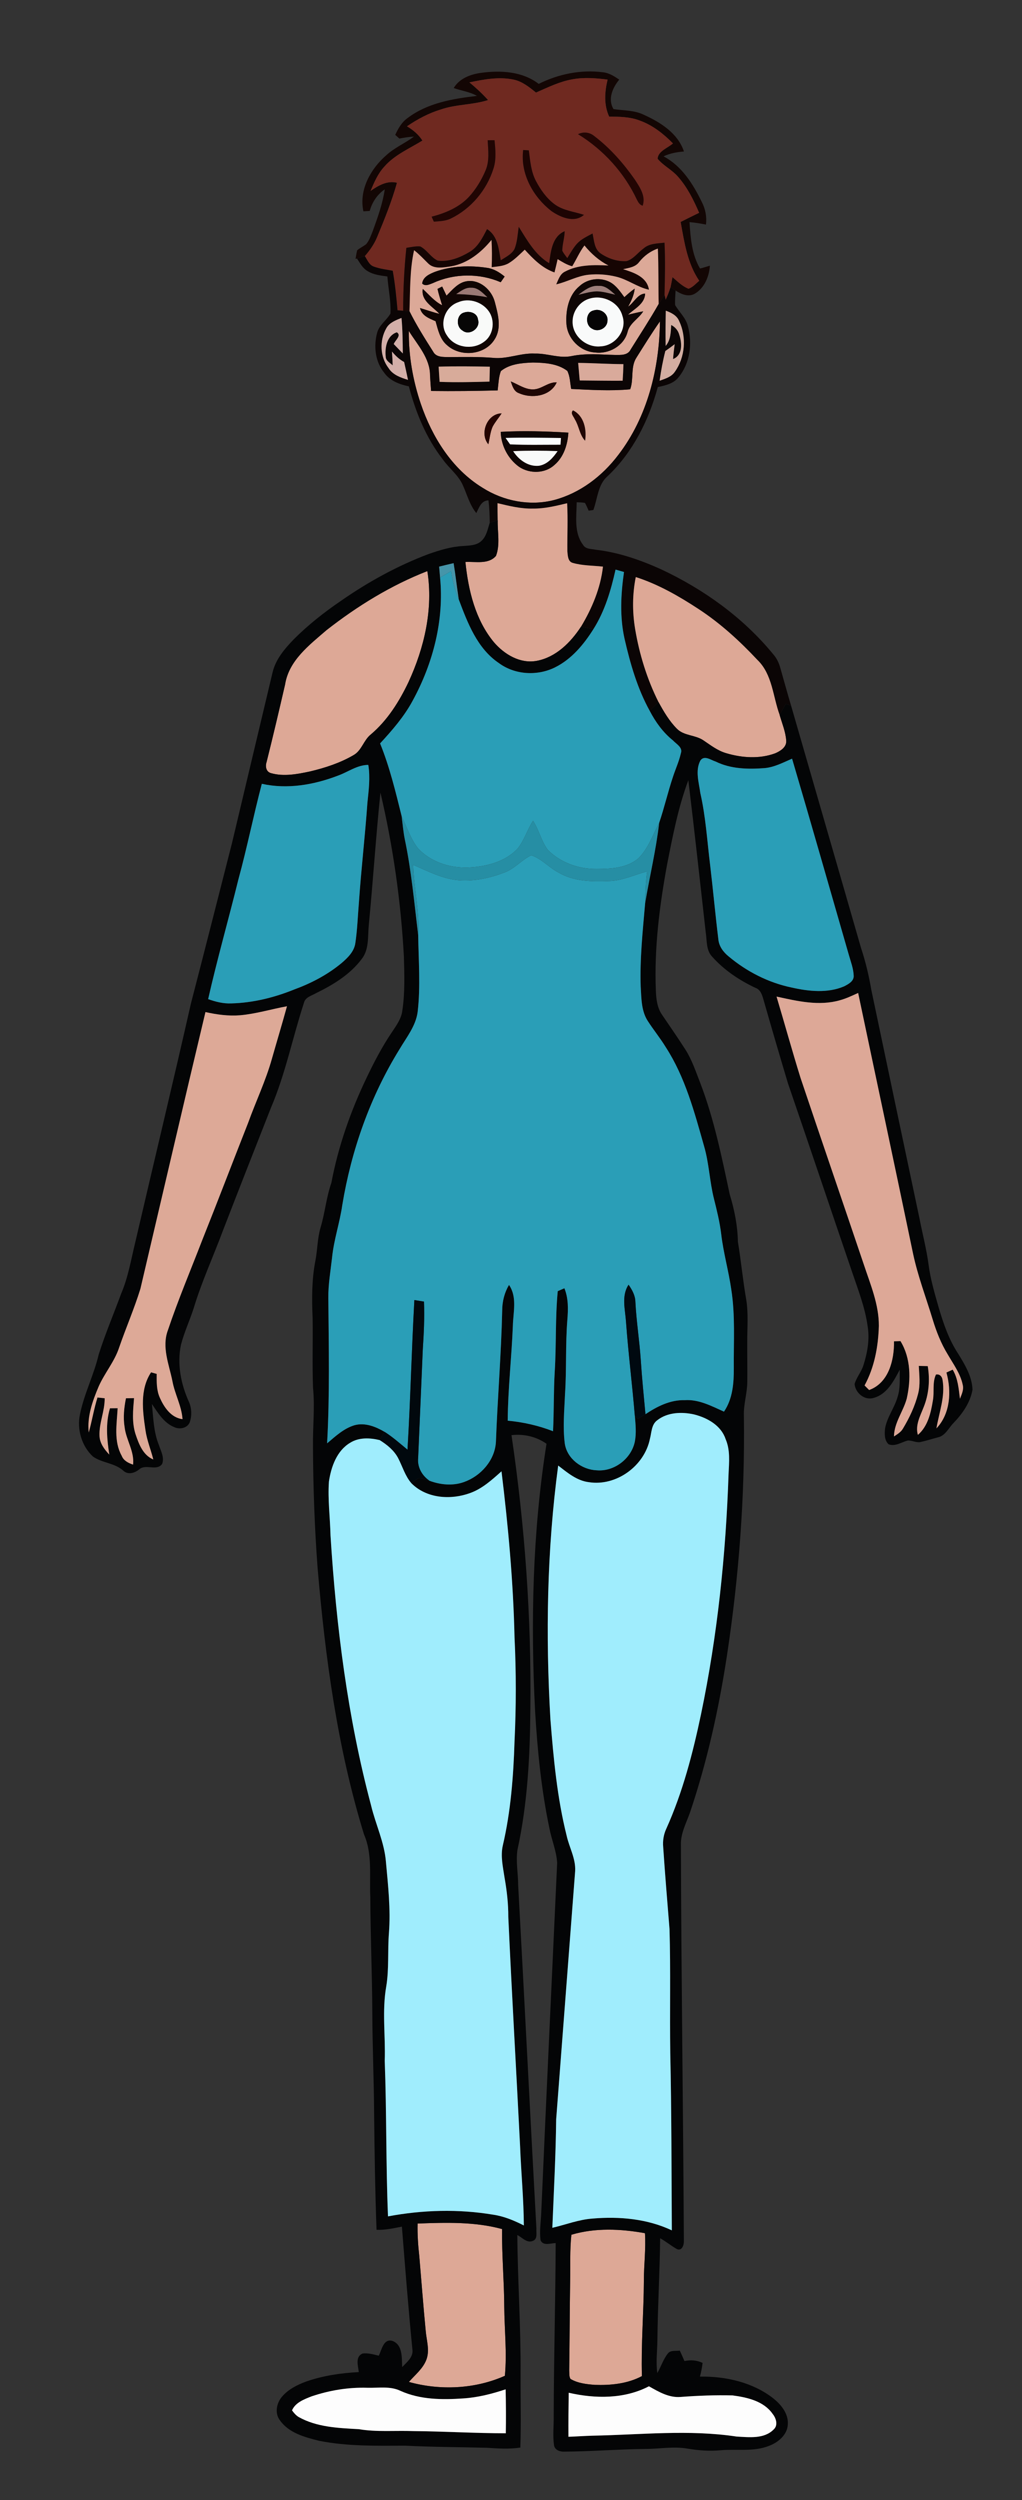 <?xml version="1.0" encoding="UTF-8" ?>
<!DOCTYPE svg PUBLIC "-//W3C//DTD SVG 1.1//EN" "http://www.w3.org/Graphics/SVG/1.1/DTD/svg11.dtd">
<svg width="512pt" height="1252pt" viewBox="0 0 512 1252" version="1.1" xmlns="http://www.w3.org/2000/svg">
<rect x="0" y="0" width="512" height="1252" fill="#333333" stroke="none"/>
<g id="#ffffffff">
</g>
<g id="#130604ff">
<path fill="#130604" opacity="1.00" d=" M 227.30 44.08 C 230.19 39.24 235.77 37.18 241.08 36.47 C 250.89 35.14 261.75 35.74 269.88 42.01 C 279.76 37.07 291.05 34.76 302.05 36.19 C 305.11 36.50 307.75 38.19 310.23 39.88 C 306.88 43.90 304.37 49.70 307.35 54.64 C 312.45 55.38 317.81 55.16 322.56 57.49 C 330.87 61.23 339.63 66.76 342.64 75.86 C 339.13 76.16 335.63 76.75 332.43 78.30 C 341.55 83.12 347.25 92.21 351.61 101.21 C 353.40 104.68 354.16 108.58 353.67 112.46 C 350.94 111.94 348.20 111.45 345.43 111.24 C 345.93 119.11 346.59 127.57 350.71 134.47 C 352.37 134.08 353.98 133.50 355.64 133.04 C 355.28 138.48 352.93 144.21 348.08 147.08 C 344.88 148.92 341.24 147.34 338.45 145.50 C 337.60 144.98 336.75 144.46 335.91 143.94 C 336.28 142.23 336.58 140.52 336.90 138.80 C 339.42 140.92 341.81 143.39 344.94 144.60 C 347.08 143.84 348.61 142.04 350.30 140.60 C 344.35 131.88 342.83 121.29 340.99 111.15 C 344.06 109.59 347.15 108.07 350.25 106.57 C 347.48 100.11 344.28 93.69 339.58 88.40 C 336.60 84.99 332.33 83.00 329.45 79.50 C 329.68 75.64 334.55 74.13 337.14 71.82 C 332.40 66.99 326.94 62.67 320.50 60.37 C 315.63 58.48 310.33 58.43 305.18 58.39 C 302.45 52.52 302.92 45.98 304.40 39.86 C 298.56 39.11 292.59 38.63 286.75 39.72 C 280.33 40.83 274.45 43.77 268.53 46.35 C 265.11 43.60 261.55 40.69 257.13 39.83 C 249.82 38.33 242.35 39.76 235.17 41.26 C 238.48 43.99 241.64 46.90 244.50 50.11 C 236.80 52.59 228.51 52.16 220.85 54.82 C 214.77 56.66 209.12 59.68 203.89 63.26 C 206.95 65.07 209.70 67.37 211.62 70.39 C 205.05 74.44 197.65 77.55 192.50 83.49 C 189.31 86.95 187.44 91.33 185.65 95.61 C 189.54 92.91 193.93 90.32 198.87 91.51 C 196.28 100.84 192.62 109.82 188.92 118.75 C 187.47 122.27 185.26 125.41 182.77 128.27 C 181.45 128.65 180.14 129.05 178.83 129.45 L 178.12 129.67 C 178.37 128.22 178.56 126.76 178.94 125.34 C 180.32 124.15 182.02 123.40 183.45 122.27 C 185.04 120.40 185.81 117.99 186.73 115.75 C 189.19 108.92 191.70 102.03 192.76 94.82 C 188.98 97.38 186.43 101.27 185.22 105.64 C 184.16 105.70 183.11 105.76 182.06 105.83 C 179.73 95.08 185.70 84.49 193.63 77.64 C 197.75 73.89 202.95 71.72 207.38 68.41 C 204.92 68.53 202.48 68.92 200.07 69.39 C 199.55 68.93 198.51 68.01 198.00 67.55 C 199.46 64.40 201.21 61.24 204.11 59.18 C 214.08 51.57 226.81 49.43 238.94 48.03 C 235.35 45.93 231.16 45.49 227.30 44.08 Z" />
</g>
<g id="#6f2920ff">
<path fill="#6f2920" opacity="1.00" d=" M 235.17 41.26 C 242.35 39.76 249.82 38.33 257.13 39.83 C 261.55 40.69 265.11 43.60 268.53 46.35 C 274.45 43.77 280.33 40.83 286.75 39.72 C 292.59 38.63 298.56 39.11 304.40 39.86 C 302.92 45.98 302.45 52.52 305.18 58.39 C 310.33 58.43 315.63 58.48 320.50 60.37 C 326.94 62.67 332.40 66.99 337.14 71.82 C 334.55 74.13 329.68 75.64 329.45 79.50 C 332.33 83.00 336.60 84.99 339.58 88.40 C 344.28 93.69 347.48 100.11 350.25 106.57 C 347.15 108.07 344.06 109.59 340.99 111.15 C 342.83 121.29 344.35 131.88 350.30 140.60 C 348.61 142.04 347.08 143.84 344.94 144.60 C 341.81 143.39 339.42 140.92 336.90 138.80 C 336.58 140.52 336.28 142.23 335.91 143.94 C 335.26 146.07 334.41 148.12 333.49 150.15 C 333.35 149.54 333.05 148.30 332.90 147.69 C 333.12 138.97 333.32 130.25 332.90 121.53 C 329.31 121.96 325.26 121.88 322.39 124.45 C 319.53 126.50 317.37 129.81 313.86 130.78 C 309.30 131.06 304.67 129.50 300.93 126.94 C 297.67 124.72 297.63 120.41 296.85 116.94 C 294.12 118.41 291.19 119.72 289.07 122.05 C 287.13 124.22 285.74 126.79 284.21 129.26 C 283.31 128.06 282.34 126.90 281.67 125.55 C 281.73 122.26 282.83 119.08 282.88 115.79 C 276.59 118.50 275.96 125.91 275.12 131.82 C 268.09 127.58 264.07 120.36 259.89 113.60 C 259.30 117.34 259.20 121.26 257.71 124.79 C 256.23 127.45 253.29 128.75 250.86 130.36 C 249.82 124.72 249.40 118.09 243.99 114.75 C 241.76 119.03 239.51 123.70 235.16 126.22 C 230.45 129.03 224.87 131.25 219.31 130.53 C 215.83 128.94 213.94 125.19 210.56 123.42 C 208.21 123.20 205.89 123.77 203.58 124.11 C 202.49 134.58 201.98 145.09 201.97 155.61 C 201.03 155.54 200.09 155.46 199.15 155.39 C 198.56 148.76 197.91 142.13 196.74 135.58 C 193.56 135.01 190.32 134.63 187.28 133.52 C 184.93 132.73 184.03 130.17 182.77 128.27 C 185.26 125.41 187.47 122.27 188.92 118.75 C 192.62 109.82 196.28 100.84 198.87 91.51 C 193.93 90.32 189.54 92.91 185.65 95.61 C 187.44 91.33 189.31 86.95 192.50 83.49 C 197.65 77.55 205.05 74.44 211.62 70.39 C 209.70 67.37 206.95 65.07 203.89 63.26 C 209.12 59.68 214.77 56.66 220.85 54.82 C 228.51 52.16 236.80 52.59 244.50 50.11 C 241.64 46.90 238.48 43.99 235.17 41.26 M 289.58 67.20 C 302.28 74.99 312.74 86.47 319.07 99.98 C 319.71 101.25 320.47 102.62 321.96 103.01 C 323.62 98.25 320.53 93.78 318.06 89.97 C 312.37 81.83 305.70 74.23 297.79 68.20 C 295.44 66.20 292.32 65.84 289.58 67.20 M 244.30 70.23 C 244.58 75.22 245.29 80.47 243.31 85.22 C 241.24 90.16 238.41 94.83 234.77 98.75 C 229.85 103.95 223.04 106.74 216.24 108.52 C 216.61 109.35 216.98 110.18 217.35 111.01 C 220.14 110.77 223.04 110.73 225.63 109.54 C 235.93 104.63 243.85 95.20 247.24 84.33 C 248.70 79.76 248.21 74.91 247.75 70.22 C 246.60 70.22 245.45 70.22 244.30 70.23 M 262.10 75.12 C 260.61 86.99 267.07 98.57 276.24 105.69 C 280.82 108.84 287.70 111.82 292.55 107.59 C 287.58 105.96 282.06 105.46 277.76 102.24 C 273.73 99.22 270.77 94.98 268.45 90.56 C 265.98 85.86 265.62 80.46 264.92 75.30 C 264.22 75.25 262.81 75.16 262.10 75.12 Z" />
</g>
<g id="#230503ff">
<path fill="#230503" opacity="1.00" d=" M 289.58 67.20 C 292.32 65.84 295.44 66.20 297.79 68.20 C 305.70 74.23 312.37 81.83 318.06 89.97 C 320.53 93.78 323.62 98.25 321.96 103.01 C 320.47 102.62 319.71 101.25 319.07 99.98 C 312.74 86.47 302.28 74.99 289.58 67.20 Z" />
</g>
<g id="#200503ff">
<path fill="#200503" opacity="1.00" d=" M 244.30 70.23 C 245.45 70.22 246.60 70.22 247.75 70.22 C 248.21 74.91 248.70 79.76 247.24 84.33 C 243.85 95.20 235.93 104.63 225.63 109.54 C 223.04 110.73 220.14 110.77 217.35 111.01 C 216.98 110.18 216.61 109.35 216.24 108.52 C 223.04 106.74 229.85 103.95 234.77 98.75 C 238.41 94.83 241.24 90.16 243.31 85.22 C 245.29 80.47 244.58 75.22 244.30 70.23 Z" />
<path fill="#200503" opacity="1.00" d=" M 287.96 210.00 C 287.37 208.54 285.54 206.96 287.06 205.48 C 292.59 208.20 294.01 215.14 293.13 220.74 C 290.29 217.75 290.10 213.39 287.96 210.00 Z" />
</g>
<g id="#1d0403ff">
<path fill="#1d0403" opacity="1.00" d=" M 262.10 75.12 C 262.81 75.16 264.22 75.25 264.92 75.30 C 265.62 80.46 265.98 85.86 268.45 90.56 C 270.77 94.98 273.73 99.22 277.76 102.24 C 282.06 105.46 287.58 105.96 292.55 107.59 C 287.70 111.82 280.82 108.84 276.24 105.69 C 267.07 98.57 260.61 86.99 262.10 75.12 Z" />
</g>
<g id="#160503ff">
<path fill="#160503" opacity="1.00" d=" M 259.89 113.60 C 264.07 120.36 268.09 127.58 275.12 131.82 C 275.96 125.91 276.59 118.50 282.88 115.79 C 282.83 119.08 281.73 122.26 281.67 125.55 C 282.34 126.90 283.31 128.06 284.21 129.26 C 285.74 126.79 287.13 124.22 289.07 122.05 C 291.19 119.72 294.12 118.41 296.85 116.94 C 297.63 120.41 297.67 124.72 300.93 126.94 C 304.67 129.50 309.30 131.06 313.86 130.78 C 317.37 129.81 319.53 126.50 322.39 124.45 C 325.26 121.88 329.31 121.96 332.90 121.53 C 333.32 130.25 333.12 138.97 332.90 147.69 C 331.95 149.21 330.93 150.69 329.98 152.22 C 329.76 142.97 329.99 133.71 329.56 124.47 C 325.86 125.78 322.68 128.12 320.24 131.18 C 318.36 133.78 315.04 134.16 312.15 134.80 C 317.51 136.47 324.15 138.66 325.11 145.09 C 319.24 143.80 314.40 139.88 308.56 138.53 C 304.12 137.46 299.50 137.12 294.96 137.57 C 289.25 138.14 284.20 141.14 278.65 142.41 C 279.72 140.08 280.51 137.24 283.01 136.03 C 289.66 132.47 297.49 132.61 304.82 132.96 C 300.11 130.55 296.13 127.02 292.80 122.93 C 290.35 126.16 288.78 129.92 286.67 133.35 C 284.02 132.66 281.68 131.19 279.37 129.79 C 278.87 132.01 278.35 134.23 277.79 136.44 C 271.69 134.33 267.12 129.69 262.89 125.04 C 260.31 127.43 257.85 130.03 254.81 131.84 C 252.24 133.33 249.19 133.43 246.31 133.80 C 246.50 129.25 246.50 124.69 246.23 120.15 C 241.07 126.44 234.37 131.84 226.17 133.34 C 222.30 133.92 217.39 135.00 214.36 131.79 C 212.11 129.57 209.96 127.24 207.45 125.30 C 205.21 135.31 205.54 145.67 205.14 155.87 C 204.08 155.78 203.02 155.70 201.97 155.61 C 201.98 145.09 202.49 134.58 203.58 124.11 C 205.89 123.77 208.21 123.20 210.56 123.42 C 213.94 125.19 215.83 128.94 219.31 130.53 C 224.87 131.25 230.45 129.03 235.16 126.22 C 239.51 123.70 241.76 119.03 243.99 114.75 C 249.40 118.09 249.82 124.72 250.86 130.36 C 253.29 128.75 256.23 127.45 257.71 124.79 C 259.20 121.26 259.30 117.34 259.89 113.60 Z" />
</g>
<g id="#dca998ff">
<path fill="#dca998" opacity="1.00" d=" M 226.17 133.34 C 234.37 131.84 241.07 126.44 246.23 120.15 C 246.50 124.69 246.50 129.25 246.31 133.80 C 249.19 133.43 252.24 133.33 254.81 131.84 C 257.85 130.03 260.31 127.43 262.89 125.04 C 267.12 129.69 271.69 134.33 277.79 136.44 C 278.35 134.23 278.87 132.01 279.37 129.79 C 281.68 131.19 284.02 132.66 286.67 133.35 C 288.78 129.92 290.35 126.16 292.80 122.93 C 296.13 127.02 300.11 130.55 304.82 132.96 C 297.49 132.61 289.66 132.47 283.01 136.03 C 280.51 137.24 279.72 140.08 278.65 142.41 C 284.20 141.14 289.25 138.14 294.96 137.57 C 299.50 137.12 304.12 137.46 308.56 138.53 C 314.40 139.88 319.24 143.80 325.11 145.09 C 324.15 138.66 317.51 136.47 312.15 134.80 C 315.04 134.16 318.36 133.78 320.24 131.18 C 322.68 128.12 325.86 125.78 329.56 124.47 C 329.99 133.71 329.76 142.97 329.98 152.22 C 325.58 159.99 320.66 167.46 315.94 175.04 C 314.49 178.05 310.89 177.76 308.08 177.75 C 300.88 177.59 293.61 176.83 286.49 178.29 C 280.29 179.64 274.21 176.89 267.99 177.07 C 260.86 176.65 254.09 179.98 246.95 179.20 C 239.62 178.60 232.27 178.78 224.92 178.82 C 222.08 178.76 218.49 179.03 216.97 176.05 C 212.79 169.48 208.62 162.84 205.14 155.87 C 205.54 145.67 205.21 135.31 207.45 125.30 C 209.96 127.24 212.11 129.57 214.36 131.79 C 217.39 135.00 222.30 133.92 226.17 133.34 M 218.06 136.07 C 215.30 137.16 211.87 138.62 211.50 142.00 C 213.07 143.54 215.10 142.42 216.81 141.79 C 227.40 136.88 240.12 136.70 250.84 141.34 C 251.33 140.63 252.33 139.21 252.82 138.49 C 250.22 136.35 247.25 134.52 243.83 134.10 C 235.27 132.83 226.27 133.15 218.06 136.07 M 290.30 143.30 C 284.85 147.79 283.37 155.33 283.76 162.05 C 284.19 169.45 290.51 176.01 297.95 176.49 C 304.90 177.46 312.45 173.34 314.36 166.37 C 315.39 161.79 319.93 159.69 322.25 155.91 C 319.68 156.38 317.15 157.03 314.60 157.61 C 317.93 154.55 323.03 152.15 323.20 147.01 C 319.41 147.16 317.63 151.58 314.68 153.56 C 316.24 150.75 317.63 147.79 317.97 144.54 C 316.13 145.83 314.43 147.29 312.79 148.83 C 310.74 146.07 308.77 143.06 305.70 141.34 C 300.83 138.69 294.36 139.52 290.30 143.30 M 223.69 148.06 C 222.95 146.54 222.22 145.01 221.51 143.48 C 220.73 143.88 219.96 144.28 219.18 144.68 C 219.81 147.44 220.68 150.15 221.50 152.87 C 217.64 150.92 214.91 147.55 211.80 144.68 C 210.82 150.63 216.74 153.48 220.14 157.17 C 216.85 156.38 213.66 155.22 210.42 154.25 C 211.25 158.08 215.01 159.47 218.21 160.85 C 219.43 165.15 220.41 169.97 224.06 172.95 C 230.86 179.00 243.03 177.83 247.85 169.85 C 251.45 164.15 249.44 157.16 247.87 151.15 C 246.31 145.20 240.43 139.90 234.02 140.81 C 229.58 141.39 226.65 145.10 223.69 148.06 Z" />
<path fill="#dca998" opacity="1.00" d=" M 318.94 178.94 C 322.75 172.89 326.52 166.80 330.62 160.94 C 330.34 184.52 324.34 208.83 309.79 227.77 C 301.77 238.39 290.62 246.94 277.63 250.39 C 265.48 253.55 252.25 250.95 241.73 244.25 C 226.43 234.89 216.46 218.83 210.79 202.16 C 206.84 190.47 204.67 178.09 204.82 165.74 C 209.13 172.69 215.47 179.35 215.44 188.02 C 215.59 190.61 215.75 193.20 215.96 195.79 C 227.08 195.95 238.20 195.79 249.31 195.51 C 249.73 192.28 249.77 188.93 250.92 185.84 C 255.37 182.21 261.48 181.75 267.00 181.54 C 272.88 181.65 279.36 182.04 284.21 185.74 C 285.61 188.53 285.59 191.76 286.15 194.78 C 295.98 195.23 305.91 195.89 315.71 194.95 C 317.62 189.79 315.74 183.71 318.94 178.94 M 255.88 191.00 C 256.69 193.27 257.41 196.02 259.98 196.90 C 266.37 199.76 275.79 198.51 278.91 191.47 C 274.54 191.24 271.28 195.02 266.96 195.01 C 262.90 195.00 259.51 192.45 255.88 191.00 M 287.96 210.00 C 290.10 213.39 290.29 217.75 293.13 220.74 C 294.01 215.14 292.59 208.20 287.06 205.48 C 285.54 206.96 287.37 208.54 287.96 210.00 M 244.65 222.49 C 245.34 219.56 245.57 216.50 246.77 213.72 C 248.03 211.32 249.85 209.28 251.30 207.01 C 244.02 207.14 240.12 217.11 244.65 222.49 M 250.85 216.26 C 251.04 223.15 254.49 229.80 260.11 233.82 C 265.38 237.32 273.06 237.21 277.80 232.81 C 282.48 228.80 284.36 222.62 284.75 216.66 C 273.47 215.97 262.13 215.65 250.85 216.26 Z" />
</g>
<g id="#0b0505ff">
<path fill="#0b0505" opacity="1.00" d=" M 178.83 129.45 C 180.14 129.05 181.45 128.65 182.77 128.27 C 184.03 130.17 184.93 132.73 187.28 133.52 C 190.32 134.63 193.56 135.01 196.74 135.58 C 197.91 142.13 198.56 148.76 199.15 155.39 C 200.09 155.46 201.03 155.54 201.97 155.61 C 203.02 155.70 204.08 155.78 205.14 155.87 C 208.62 162.84 212.79 169.48 216.97 176.05 C 218.49 179.03 222.08 178.76 224.92 178.82 C 232.27 178.78 239.62 178.60 246.95 179.20 C 254.09 179.98 260.86 176.65 267.99 177.07 C 274.21 176.89 280.29 179.64 286.49 178.29 C 293.61 176.83 300.88 177.59 308.08 177.75 C 310.89 177.76 314.49 178.05 315.94 175.04 C 320.66 167.46 325.58 159.99 329.98 152.22 C 330.93 150.69 331.95 149.21 332.90 147.69 C 333.05 148.30 333.35 149.54 333.49 150.15 C 334.41 148.12 335.26 146.07 335.91 143.94 C 336.75 144.46 337.60 144.98 338.45 145.50 C 338.36 147.93 338.06 150.37 338.23 152.81 C 340.33 156.33 343.60 159.21 344.63 163.33 C 346.97 171.93 345.71 181.90 339.95 188.92 C 337.45 192.13 333.32 193.05 329.55 193.83 C 325.03 210.44 317.04 226.49 304.42 238.43 C 299.48 242.66 299.39 249.69 297.25 255.40 C 296.46 255.51 295.68 255.62 294.90 255.73 C 294.31 254.42 293.77 253.09 293.06 251.85 C 291.69 251.57 290.29 251.58 288.91 251.53 C 288.84 258.66 287.46 266.73 292.09 272.84 C 293.40 275.13 296.33 274.82 298.56 275.31 C 309.87 276.61 320.73 280.38 331.07 285.04 C 352.53 295.07 372.30 309.25 387.37 327.64 C 389.05 329.56 390.21 331.88 390.88 334.35 C 392.70 340.68 394.42 347.05 396.32 353.37 C 395.42 353.07 394.53 352.78 393.64 352.49 C 392.62 354.34 391.60 356.19 390.59 358.05 C 387.18 348.80 386.96 337.71 379.47 330.50 C 370.57 321.00 360.89 312.14 349.97 305.00 C 340.12 298.54 329.77 292.60 318.51 288.98 C 316.81 297.48 316.75 306.27 318.16 314.82 C 320.28 327.54 324.11 340.01 329.89 351.55 C 328.42 353.02 326.96 354.50 325.50 355.99 C 319.32 344.81 315.77 332.44 312.92 320.06 C 310.42 309.02 311.01 297.57 312.61 286.44 C 311.19 286.04 309.78 285.64 308.38 285.24 C 306.06 295.62 303.03 305.98 297.30 315.04 C 295.22 314.63 293.14 314.23 291.06 313.84 C 296.58 304.66 300.87 294.48 302.07 283.76 C 297.03 283.18 291.85 283.31 286.94 281.89 C 284.43 281.25 284.43 278.09 284.23 276.01 C 284.16 268.01 284.55 260.01 284.12 252.01 C 278.50 253.34 272.83 254.77 267.01 254.69 C 260.97 254.84 255.07 253.37 249.24 251.98 C 249.25 254.84 249.26 257.70 249.34 260.56 C 248.00 260.97 246.67 261.38 245.34 261.80 C 245.31 258.05 245.18 254.30 244.71 250.57 C 241.05 250.66 240.01 254.23 238.62 256.94 C 235.28 252.85 234.00 247.67 231.86 242.96 C 229.63 237.91 225.02 234.57 221.90 230.14 C 213.50 219.40 208.28 206.58 204.83 193.48 C 200.13 192.49 195.29 190.71 192.43 186.60 C 187.96 181.10 187.12 173.38 188.93 166.69 C 189.95 162.72 193.68 160.42 195.61 157.02 C 195.93 150.80 194.52 144.65 194.07 138.46 C 190.71 137.97 187.19 137.63 184.24 135.81 C 181.72 134.42 180.34 131.77 178.83 129.45 M 333.55 155.58 C 333.44 161.46 333.33 167.35 333.48 173.24 C 336.03 170.28 336.03 166.42 336.25 162.75 C 338.21 163.74 339.70 165.47 340.29 167.61 C 341.68 171.76 342.12 177.88 337.19 179.81 C 337.37 177.31 337.67 174.83 338.00 172.36 C 336.47 173.54 334.91 174.69 333.32 175.78 C 332.06 180.68 331.16 185.65 330.45 190.66 C 333.25 189.66 336.39 188.76 338.12 186.13 C 343.28 178.89 344.04 168.70 340.21 160.71 C 339.03 157.91 336.22 156.56 333.55 155.58 M 193.51 164.43 C 190.05 170.52 190.35 178.71 194.65 184.32 C 196.79 187.75 200.73 189.11 204.40 190.23 C 203.76 187.24 203.15 184.25 202.46 181.28 C 200.04 180.02 198.10 178.10 196.35 176.05 C 196.54 178.35 196.67 180.66 196.73 182.97 C 195.41 181.69 193.29 180.73 193.24 178.65 C 192.75 174.09 193.82 168.04 198.80 166.41 C 201.33 168.01 197.93 170.41 197.26 172.30 C 198.78 173.86 200.29 175.43 201.80 177.02 C 201.74 171.08 201.70 165.12 201.14 159.21 C 198.28 160.37 195.05 161.53 193.51 164.43 M 318.94 178.94 C 315.74 183.71 317.62 189.79 315.71 194.95 C 305.91 195.89 295.98 195.23 286.15 194.78 C 285.59 191.76 285.61 188.53 284.21 185.74 C 279.36 182.04 272.88 181.65 267.00 181.54 C 261.48 181.75 255.37 182.21 250.92 185.84 C 249.77 188.93 249.73 192.28 249.31 195.51 C 238.20 195.79 227.08 195.95 215.96 195.79 C 215.75 193.20 215.59 190.61 215.44 188.02 C 215.47 179.35 209.13 172.69 204.82 165.74 C 204.67 178.09 206.84 190.47 210.79 202.16 C 216.46 218.83 226.43 234.89 241.73 244.25 C 252.25 250.95 265.48 253.55 277.63 250.39 C 290.62 246.94 301.77 238.39 309.79 227.77 C 324.34 208.83 330.34 184.52 330.62 160.94 C 326.52 166.80 322.75 172.89 318.94 178.94 M 289.65 181.73 C 289.90 184.66 290.17 187.59 290.42 190.52 C 297.59 190.57 304.76 190.71 311.93 190.66 C 312.12 187.89 312.26 185.13 312.32 182.36 C 304.76 182.32 297.21 181.82 289.65 181.73 M 219.74 183.62 C 219.89 186.15 220.07 188.68 220.23 191.22 C 228.56 191.55 236.89 191.33 245.22 191.10 C 245.28 188.61 245.34 186.13 245.40 183.64 C 236.85 183.47 228.29 183.36 219.74 183.62 Z" />
</g>
<g id="#0e0402ff">
<path fill="#0e0402" opacity="1.00" d=" M 218.06 136.07 C 226.27 133.15 235.27 132.83 243.83 134.10 C 247.25 134.52 250.22 136.35 252.82 138.49 C 252.33 139.21 251.33 140.63 250.84 141.34 C 240.12 136.70 227.40 136.88 216.81 141.79 C 215.10 142.42 213.07 143.54 211.50 142.00 C 211.87 138.62 215.30 137.16 218.06 136.07 Z" />
</g>
<g id="#0f0605ff">
<path fill="#0f0605" opacity="1.00" d=" M 290.30 143.30 C 294.36 139.52 300.83 138.69 305.70 141.34 C 308.77 143.06 310.74 146.07 312.79 148.83 C 314.43 147.29 316.13 145.83 317.97 144.54 C 317.63 147.79 316.24 150.75 314.68 153.56 C 317.63 151.58 319.41 147.16 323.20 147.01 C 323.03 152.15 317.93 154.55 314.60 157.61 C 317.15 157.03 319.68 156.38 322.25 155.91 C 319.93 159.69 315.39 161.79 314.36 166.37 C 312.45 173.34 304.90 177.46 297.95 176.49 C 290.51 176.01 284.19 169.45 283.76 162.05 C 283.37 155.33 284.85 147.79 290.30 143.30 M 289.82 147.58 C 292.85 146.90 295.87 145.98 299.00 145.89 C 302.13 145.96 305.15 146.89 308.19 147.56 C 305.81 145.56 303.36 142.95 299.97 143.17 C 296.02 142.81 292.79 145.37 289.82 147.58 M 295.40 149.53 C 290.39 150.92 286.82 155.94 286.85 161.10 C 286.77 168.35 293.93 174.29 301.02 173.44 C 308.30 173.08 314.28 165.30 311.82 158.22 C 310.01 151.31 302.07 147.51 295.40 149.53 Z" />
</g>
<g id="#100503ff">
<path fill="#100503" opacity="1.00" d=" M 223.69 148.06 C 226.65 145.10 229.58 141.39 234.02 140.81 C 240.43 139.90 246.31 145.20 247.87 151.15 C 249.44 157.16 251.45 164.15 247.85 169.85 C 243.03 177.83 230.86 179.00 224.06 172.95 C 220.41 169.97 219.43 165.15 218.21 160.85 C 215.01 159.47 211.25 158.08 210.42 154.25 C 213.66 155.22 216.85 156.38 220.14 157.17 C 216.74 153.48 210.82 150.63 211.80 144.68 C 214.91 147.55 217.64 150.92 221.50 152.87 C 220.68 150.15 219.81 147.44 219.18 144.68 C 219.96 144.28 220.73 143.88 221.51 143.48 C 222.22 145.01 222.95 146.54 223.69 148.06 M 228.56 147.28 C 233.80 147.36 239.00 147.89 244.15 148.85 C 241.83 146.74 239.45 143.94 236.00 144.11 C 233.13 143.90 230.82 145.82 228.56 147.28 M 229.45 151.40 C 222.88 153.68 219.88 162.34 223.97 168.05 C 227.74 174.10 236.67 175.43 242.31 171.28 C 246.96 168.18 248.08 161.39 245.37 156.66 C 242.26 151.39 235.11 148.89 229.45 151.40 Z" />
</g>
<g id="#9e807cff">
<path fill="#9e807c" opacity="1.00" d=" M 289.82 147.58 C 292.79 145.37 296.02 142.81 299.97 143.17 C 303.36 142.95 305.81 145.56 308.19 147.56 C 305.15 146.89 302.13 145.96 299.00 145.89 C 295.87 145.98 292.85 146.90 289.82 147.58 Z" />
</g>
<g id="#9b7975ff">
<path fill="#9b7975" opacity="1.00" d=" M 228.56 147.28 C 230.82 145.82 233.13 143.90 236.00 144.11 C 239.45 143.94 241.83 146.74 244.15 148.85 C 239.00 147.89 233.80 147.36 228.56 147.28 Z" />
</g>
<g id="#f9fafaff">
<path fill="#f9fafa" opacity="1.00" d=" M 295.40 149.53 C 302.07 147.51 310.01 151.31 311.82 158.22 C 314.28 165.30 308.30 173.08 301.02 173.44 C 293.93 174.29 286.77 168.35 286.85 161.10 C 286.82 155.94 290.39 150.92 295.40 149.53 M 297.43 155.46 C 293.31 156.23 293.03 162.85 296.60 164.58 C 299.54 166.57 304.01 164.48 304.31 160.93 C 304.95 157.19 300.87 154.24 297.43 155.46 Z" />
</g>
<g id="#f9faf9ff">
<path fill="#f9faf9" opacity="1.00" d=" M 229.45 151.40 C 235.11 148.89 242.26 151.39 245.37 156.66 C 248.08 161.39 246.96 168.18 242.31 171.28 C 236.67 175.43 227.74 174.10 223.97 168.05 C 219.88 162.34 222.88 153.68 229.45 151.40 M 232.52 156.51 C 228.64 157.47 228.33 163.61 231.66 165.50 C 235.18 168.41 240.93 164.30 239.46 160.01 C 239.12 156.74 235.26 155.56 232.52 156.51 Z" />
</g>
<g id="#050405ff">
<path fill="#050405" opacity="1.00" d=" M 297.43 155.46 C 300.87 154.24 304.95 157.19 304.31 160.93 C 304.01 164.48 299.54 166.57 296.60 164.58 C 293.03 162.85 293.31 156.23 297.43 155.46 Z" />
</g>
<g id="#070606ff">
<path fill="#070606" opacity="1.00" d=" M 232.52 156.51 C 235.26 155.56 239.12 156.74 239.46 160.01 C 240.93 164.30 235.18 168.41 231.66 165.50 C 228.33 163.61 228.64 157.47 232.52 156.51 Z" />
</g>
<g id="#d3ada1ff">
<path fill="#d3ada1" opacity="1.00" d=" M 333.55 155.58 C 336.22 156.56 339.03 157.91 340.21 160.71 C 344.04 168.70 343.28 178.89 338.12 186.13 C 336.39 188.76 333.25 189.66 330.45 190.66 C 331.16 185.65 332.06 180.68 333.32 175.78 C 334.91 174.69 336.47 173.54 338.00 172.36 C 337.67 174.83 337.37 177.31 337.19 179.81 C 342.12 177.88 341.68 171.76 340.29 167.61 C 339.70 165.47 338.21 163.74 336.25 162.75 C 336.03 166.42 336.03 170.28 333.48 173.24 C 333.33 167.35 333.44 161.46 333.55 155.58 Z" />
</g>
<g id="#d3afa9ff">
<path fill="#d3afa9" opacity="1.00" d=" M 193.51 164.43 C 195.05 161.53 198.28 160.37 201.14 159.21 C 201.70 165.12 201.74 171.08 201.80 177.02 C 200.29 175.43 198.78 173.86 197.26 172.30 C 197.93 170.41 201.33 168.01 198.80 166.41 C 193.82 168.04 192.75 174.09 193.24 178.65 C 193.29 180.73 195.41 181.69 196.73 182.97 C 196.67 180.66 196.54 178.35 196.35 176.05 C 198.10 178.10 200.04 180.02 202.46 181.28 C 203.15 184.25 203.76 187.24 204.40 190.23 C 200.73 189.11 196.79 187.75 194.65 184.32 C 190.35 178.71 190.05 170.52 193.51 164.43 Z" />
</g>
<g id="#d9aa9bff">
<path fill="#d9aa9b" opacity="1.00" d=" M 289.65 181.73 C 297.21 181.82 304.76 182.32 312.32 182.36 C 312.26 185.13 312.12 187.89 311.93 190.66 C 304.76 190.71 297.59 190.57 290.42 190.52 C 290.17 187.59 289.90 184.66 289.65 181.73 Z" />
</g>
<g id="#d8ab9aff">
<path fill="#d8ab9a" opacity="1.00" d=" M 219.74 183.62 C 228.29 183.36 236.85 183.47 245.40 183.64 C 245.34 186.13 245.28 188.61 245.22 191.10 C 236.89 191.33 228.56 191.55 220.23 191.22 C 220.07 188.68 219.89 186.15 219.74 183.62 Z" />
</g>
<g id="#1e0603ff">
<path fill="#1e0603" opacity="1.00" d=" M 255.88 191.00 C 259.51 192.45 262.90 195.00 266.96 195.01 C 271.28 195.02 274.54 191.24 278.91 191.47 C 275.79 198.51 266.37 199.76 259.98 196.90 C 257.41 196.02 256.69 193.27 255.88 191.00 Z" />
</g>
<g id="#230300ff">
<path fill="#230300" opacity="1.00" d=" M 244.65 222.49 C 240.12 217.11 244.02 207.14 251.30 207.01 C 249.85 209.28 248.03 211.32 246.77 213.72 C 245.57 216.50 245.34 219.56 244.65 222.49 Z" />
</g>
<g id="#0e0504ff">
<path fill="#0e0504" opacity="1.00" d=" M 250.85 216.26 C 262.13 215.65 273.47 215.97 284.75 216.66 C 284.36 222.62 282.48 228.80 277.80 232.81 C 273.06 237.21 265.38 237.32 260.11 233.82 C 254.49 229.80 251.04 223.15 250.85 216.26 M 253.28 219.30 C 254.04 220.37 254.79 221.44 255.54 222.52 C 263.95 222.91 272.37 222.69 280.79 222.70 C 280.87 221.57 280.95 220.45 281.03 219.34 C 271.78 219.23 262.53 219.03 253.28 219.30 M 257.08 225.94 C 259.85 230.27 264.62 233.79 269.98 233.25 C 274.17 232.60 277.09 229.22 279.35 225.91 C 271.93 225.63 264.50 225.61 257.08 225.94 Z" />
</g>
<g id="#fafcfeff">
<path fill="#fafcfe" opacity="1.00" d=" M 253.28 219.30 C 262.53 219.03 271.78 219.23 281.03 219.34 C 280.95 220.45 280.87 221.57 280.79 222.70 C 272.37 222.69 263.95 222.91 255.54 222.52 C 254.79 221.44 254.04 220.37 253.28 219.30 Z" />
</g>
<g id="#f8f9f9ff">
<path fill="#f8f9f9" opacity="1.00" d=" M 257.08 225.94 C 264.50 225.61 271.93 225.63 279.35 225.91 C 277.09 229.22 274.17 232.60 269.98 233.25 C 264.62 233.79 259.85 230.27 257.08 225.94 Z" />
</g>
<g id="#dda896ff">
<path fill="#dda896" opacity="1.00" d=" M 249.24 251.98 C 255.07 253.37 260.97 254.84 267.01 254.69 C 272.83 254.77 278.50 253.34 284.12 252.01 C 284.55 260.01 284.16 268.01 284.23 276.01 C 284.43 278.09 284.43 281.25 286.94 281.89 C 291.85 283.31 297.03 283.18 302.07 283.76 C 300.87 294.48 296.58 304.66 291.06 313.84 C 285.89 321.73 278.49 329.15 268.88 330.94 C 260.60 332.50 252.61 327.69 247.41 321.58 C 238.13 310.36 234.61 295.61 233.16 281.42 C 238.23 281.15 244.77 282.76 248.48 278.37 C 250.64 272.73 249.19 266.46 249.34 260.56 C 249.26 257.70 249.25 254.84 249.24 251.98 Z" />
<path fill="#dda896" opacity="1.00" d=" M 163.57 315.56 C 178.96 303.51 195.84 293.11 214.09 285.99 C 217.12 304.96 212.58 324.41 204.62 341.64 C 199.97 351.38 194.09 360.76 185.78 367.79 C 182.16 370.64 181.25 375.83 177.12 378.15 C 170.38 382.09 162.85 384.53 155.28 386.33 C 148.95 387.67 142.19 388.99 135.82 387.19 C 133.20 386.51 132.82 383.67 133.59 381.46 C 136.81 368.61 139.84 355.70 142.82 342.79 C 144.69 330.75 154.95 323.01 163.57 315.56 Z" />
<path fill="#dda896" opacity="1.00" d=" M 318.51 288.98 C 329.77 292.60 340.12 298.54 349.97 305.00 C 360.89 312.14 370.57 321.00 379.47 330.50 C 386.96 337.71 387.18 348.80 390.59 358.05 C 391.81 362.32 393.61 366.52 393.89 371.01 C 394.06 374.21 390.90 376.16 388.33 377.25 C 380.49 380.14 371.73 379.54 363.84 377.19 C 359.54 375.97 356.00 373.18 352.35 370.73 C 348.29 367.98 342.64 368.55 339.09 364.92 C 335.26 361.05 332.47 356.30 329.89 351.55 C 324.11 340.01 320.28 327.54 318.16 314.82 C 316.75 306.27 316.81 297.48 318.51 288.98 Z" />
<path fill="#dda896" opacity="1.00" d=" M 209.21 1113.50 C 223.34 1112.98 237.76 1112.51 251.54 1116.26 C 251.36 1129.18 252.55 1142.07 252.62 1154.99 C 252.70 1166.57 254.03 1178.18 252.93 1189.75 C 237.99 1196.39 220.53 1197.20 204.84 1192.82 C 207.96 1189.25 211.93 1186.16 213.63 1181.60 C 215.39 1176.85 213.62 1171.84 213.25 1167.02 C 212.05 1154.65 211.13 1142.25 210.06 1129.87 C 209.45 1124.43 209.07 1118.97 209.21 1113.50 Z" />
<path fill="#dda896" opacity="1.00" d=" M 286.25 1119.11 C 298.20 1115.55 310.96 1116.14 323.11 1118.33 C 323.62 1126.24 322.57 1134.13 322.57 1142.04 C 322.50 1158.00 321.13 1173.93 321.59 1189.90 C 314.38 1193.73 306.00 1194.57 297.96 1194.29 C 293.80 1193.96 289.44 1193.48 285.79 1191.31 C 285.04 1190.03 285.27 1188.46 285.16 1187.07 C 285.38 1172.05 285.40 1157.03 285.63 1142.01 C 285.79 1134.37 285.42 1126.71 286.25 1119.11 Z" />
</g>
<g id="#040506ff">
<path fill="#040506" opacity="1.00" d=" M 245.34 261.80 C 246.67 261.38 248.00 260.97 249.34 260.56 C 249.19 266.46 250.64 272.73 248.48 278.37 C 244.77 282.76 238.23 281.15 233.16 281.42 C 234.61 295.61 238.13 310.36 247.41 321.58 C 252.61 327.69 260.60 332.50 268.88 330.94 C 278.49 329.15 285.89 321.73 291.06 313.84 C 293.14 314.23 295.22 314.63 297.30 315.04 C 292.47 322.72 286.37 330.07 278.11 334.18 C 269.25 338.61 258.00 338.00 249.96 332.08 C 239.07 324.76 234.25 311.92 229.82 300.16 C 228.90 294.12 228.23 288.04 227.25 282.02 C 224.83 282.56 222.42 283.16 220.00 283.75 C 220.16 285.56 220.33 287.38 220.47 289.20 C 222.55 310.56 216.97 332.15 206.76 350.85 C 202.49 358.82 196.52 365.67 190.42 372.29 C 195.20 384.05 198.15 396.39 201.21 408.68 C 201.70 412.55 202.03 416.45 202.79 420.29 C 206.13 436.11 207.53 452.25 209.51 468.28 C 209.68 481.07 210.73 493.91 209.25 506.66 C 208.35 513.74 203.70 519.41 200.19 525.37 C 185.48 549.13 176.02 575.94 171.48 603.47 C 170.22 612.33 167.24 620.86 166.36 629.79 C 165.61 636.51 164.40 643.21 164.49 650.00 C 164.68 674.27 165.24 698.55 163.87 722.80 C 168.07 719.24 172.29 715.27 177.70 713.69 C 182.88 712.31 188.16 714.41 192.60 717.00 C 191.80 718.39 190.99 719.77 190.18 721.16 C 185.35 720.01 179.91 719.73 175.52 722.45 C 168.72 726.43 165.86 734.59 164.78 741.99 C 164.16 750.96 165.38 759.93 165.58 768.91 C 168.43 814.40 174.13 859.92 185.88 904.03 C 188.14 913.56 192.57 922.57 193.35 932.43 C 194.42 944.23 195.76 956.09 194.85 967.95 C 194.14 976.86 194.96 985.86 193.51 994.71 C 191.33 1007.04 193.18 1019.57 192.74 1032.00 C 193.72 1057.96 193.30 1083.95 194.38 1109.91 C 211.74 1106.66 229.67 1106.15 247.11 1109.07 C 252.52 1109.87 257.59 1112.00 262.43 1114.46 C 262.37 1101.30 261.07 1088.19 260.57 1075.04 C 258.64 1036.68 256.40 998.34 254.65 959.98 C 254.67 953.38 253.93 946.83 252.78 940.34 C 252.00 935.03 250.67 929.58 251.89 924.22 C 255.89 907.12 257.22 889.52 257.77 872.01 C 258.60 854.69 258.61 837.32 257.77 820.00 C 257.15 792.17 254.61 764.41 251.24 736.80 C 246.51 741.02 241.68 745.45 235.62 747.65 C 225.88 751.25 213.72 750.45 206.10 742.78 C 207.27 741.91 208.36 740.89 209.70 740.31 C 211.58 740.24 213.37 740.98 215.14 741.52 C 220.61 743.57 226.79 744.18 232.37 742.20 C 240.92 739.20 248.00 731.21 248.45 721.95 C 249.27 700.05 251.10 678.21 251.59 656.30 C 251.59 651.79 252.71 647.34 255.00 643.45 C 259.20 649.56 257.09 657.14 256.93 664.00 C 256.30 679.82 254.47 695.59 254.35 711.44 C 262.12 712.16 269.78 713.89 277.06 716.72 C 277.55 706.82 277.32 696.90 277.90 687.01 C 278.75 673.54 278.13 660.02 279.42 646.58 C 280.25 646.22 281.92 645.49 282.75 645.13 C 284.81 650.17 284.66 655.66 284.23 660.99 C 283.24 673.31 283.88 685.68 283.07 698.00 C 282.73 706.26 281.90 714.60 282.94 722.85 C 284.06 730.54 291.49 736.02 299.01 736.30 C 307.78 737.02 316.35 730.41 318.06 721.83 C 318.85 717.60 318.40 713.27 318.04 709.03 C 318.44 709.41 319.23 710.16 319.63 710.54 C 320.87 709.75 322.11 708.97 323.36 708.20 C 329.20 704.30 335.79 700.97 343.00 701.17 C 350.07 700.68 356.45 704.12 362.70 706.92 C 367.07 700.50 367.67 692.61 367.62 685.07 C 367.49 671.97 368.40 658.78 366.36 645.79 C 365.03 636.48 362.41 627.40 361.31 618.05 C 360.60 612.05 359.14 606.19 357.68 600.34 C 355.49 591.66 355.25 582.61 352.73 574.00 C 347.91 556.96 343.27 539.46 333.55 524.43 C 330.80 519.92 327.45 515.83 324.59 511.40 C 321.21 506.29 321.35 499.92 320.97 494.05 C 320.51 480.10 322.00 466.18 323.20 452.31 C 325.45 438.87 328.68 425.61 330.23 412.06 C 332.81 404.47 334.59 396.64 337.13 389.05 C 338.42 385.08 340.20 381.26 341.11 377.18 C 342.15 374.26 338.79 372.60 337.14 370.79 C 332.18 366.81 328.42 361.60 325.50 355.99 C 326.96 354.50 328.42 353.02 329.89 351.55 C 332.47 356.30 335.26 361.05 339.09 364.92 C 342.64 368.55 348.29 367.98 352.35 370.73 C 356.00 373.18 359.54 375.97 363.84 377.19 C 371.73 379.54 380.49 380.14 388.33 377.25 C 390.90 376.16 394.06 374.21 393.89 371.01 C 393.61 366.52 391.81 362.32 390.59 358.05 C 391.60 356.19 392.62 354.34 393.64 352.49 C 394.53 352.78 395.42 353.07 396.32 353.37 C 407.98 393.85 419.75 434.31 431.38 474.80 C 433.65 481.62 435.30 488.62 436.51 495.70 C 444.52 533.84 452.56 571.97 460.63 610.10 C 462.14 617.90 464.18 625.60 465.22 633.49 C 466.16 640.67 468.23 647.64 470.21 654.60 C 472.60 662.73 475.36 670.88 480.08 678.00 C 483.43 683.46 486.99 689.34 487.20 695.93 C 486.08 702.40 482.13 708.01 477.65 712.65 C 475.18 715.16 473.56 719.06 469.78 719.82 C 466.83 720.58 463.94 721.55 460.96 722.17 C 458.84 722.51 456.84 721.22 454.73 721.39 C 451.60 722.19 448.49 724.53 445.17 723.27 C 443.00 721.25 443.11 717.96 443.41 715.26 C 444.42 709.67 448.08 705.06 449.64 699.65 C 451.11 695.22 450.67 690.51 450.75 685.93 C 447.76 691.52 444.42 698.16 437.81 700.00 C 433.24 701.51 428.53 697.63 428.13 693.08 C 429.08 689.74 431.52 687.03 432.55 683.71 C 434.56 677.42 435.76 670.67 434.66 664.10 C 433.38 654.77 429.91 645.97 426.92 637.11 C 416.14 605.57 405.54 573.97 394.73 542.45 C 390.54 528.47 386.45 514.46 382.44 500.43 C 381.77 498.13 380.96 495.54 378.45 494.69 C 370.38 490.89 362.80 485.83 356.84 479.15 C 353.69 475.93 354.21 471.12 353.57 467.01 C 350.70 441.58 347.93 416.12 344.84 390.71 C 339.79 404.21 337.06 418.45 334.27 432.55 C 330.41 453.45 327.71 474.72 328.57 496.02 C 328.73 500.25 329.22 504.70 331.73 508.26 C 335.65 514.01 339.60 519.74 343.37 525.60 C 346.67 530.77 348.58 536.65 350.81 542.32 C 357.72 560.34 361.56 579.31 365.58 598.12 C 367.93 605.83 369.52 613.77 369.67 621.85 C 371.28 631.53 372.17 641.31 373.87 650.98 C 374.98 657.94 374.32 665.00 374.36 672.00 C 374.33 678.67 374.44 685.33 374.38 691.99 C 374.35 697.70 372.45 703.24 372.67 708.97 C 373.24 749.26 370.20 789.57 364.14 829.39 C 360.07 855.92 354.26 882.24 345.66 907.69 C 343.79 912.97 340.93 918.15 341.12 923.92 C 341.30 989.95 342.26 1055.98 342.60 1122.01 C 342.77 1123.96 341.72 1127.42 339.17 1126.32 C 336.24 1124.68 333.65 1122.49 330.72 1120.86 C 330.54 1137.91 329.52 1154.93 329.34 1171.98 C 329.26 1177.45 328.54 1182.93 329.30 1188.39 C 331.16 1185.17 332.26 1181.52 334.58 1178.58 C 335.98 1176.76 338.57 1177.46 340.55 1177.11 C 341.36 1178.84 342.15 1180.59 342.90 1182.37 C 345.98 1181.69 349.12 1181.91 351.99 1183.30 C 351.70 1185.60 351.27 1187.89 350.65 1190.14 C 363.69 1189.96 377.33 1193.02 387.70 1201.28 C 391.47 1204.38 395.01 1208.81 394.68 1213.97 C 394.53 1219.32 389.76 1223.18 385.10 1224.90 C 377.40 1227.88 369.02 1226.31 361.00 1227.03 C 355.48 1227.54 349.92 1227.13 344.47 1226.22 C 337.34 1224.97 330.14 1226.41 322.98 1226.38 C 309.62 1226.52 296.29 1227.63 282.93 1227.72 C 280.71 1227.87 277.99 1227.05 277.56 1224.56 C 276.84 1219.72 277.47 1214.81 277.39 1209.95 C 277.45 1181.05 278.28 1152.17 278.38 1123.28 C 275.88 1123.30 272.15 1124.92 270.81 1121.86 C 270.22 1117.58 270.89 1113.26 271.11 1108.99 C 273.65 1050.30 276.46 991.62 279.12 932.94 C 278.81 927.00 276.37 921.45 275.26 915.65 C 271.20 896.37 269.26 876.70 268.08 857.05 C 265.80 812.34 266.77 767.29 273.79 723.01 C 268.69 719.41 262.44 717.98 256.25 718.69 C 262.95 764.09 266.26 810.00 265.70 855.90 C 265.52 879.50 264.28 903.26 259.23 926.38 C 258.37 932.25 259.59 938.18 259.59 944.08 C 262.75 1001.40 265.58 1058.73 268.73 1116.04 C 268.56 1118.17 269.50 1121.29 266.86 1122.22 C 263.95 1123.42 261.56 1120.46 259.17 1119.24 C 259.34 1142.50 261.00 1165.72 260.79 1188.99 C 260.74 1201.22 261.10 1213.46 260.67 1225.69 C 255.08 1226.55 249.43 1226.15 243.82 1225.79 C 230.21 1225.45 216.59 1225.43 203.00 1224.74 C 188.62 1224.79 174.06 1225.12 159.89 1222.30 C 152.70 1220.50 144.62 1218.38 140.16 1211.93 C 137.54 1208.44 138.55 1203.44 141.21 1200.28 C 144.37 1196.54 148.90 1194.27 153.42 1192.60 C 161.89 1189.67 170.82 1188.34 179.75 1187.89 C 179.40 1184.75 177.83 1180.23 181.62 1178.59 C 184.37 1178.23 187.09 1179.04 189.75 1179.68 C 191.28 1176.70 192.13 1170.86 196.71 1172.31 C 201.88 1174.37 201.22 1180.86 201.49 1185.39 C 203.68 1183.03 206.84 1180.66 206.66 1177.10 C 204.61 1156.44 202.99 1135.74 201.34 1115.04 C 197.15 1115.87 192.94 1116.81 188.64 1116.63 C 187.92 1097.43 187.64 1078.22 187.43 1059.01 C 187.34 1041.98 186.58 1024.98 186.52 1007.95 C 186.44 988.67 185.59 969.41 185.52 950.13 C 184.99 939.59 186.69 928.58 182.35 918.61 C 169.04 875.33 162.94 830.19 159.11 785.19 C 157.58 764.83 156.88 744.41 156.79 724.01 C 156.69 714.33 157.77 704.64 156.82 694.98 C 156.38 683.31 156.80 671.63 156.61 659.95 C 156.20 650.38 156.16 640.70 158.02 631.27 C 159.06 625.78 159.01 620.12 160.59 614.74 C 162.81 607.36 163.46 599.62 166.01 592.34 C 169.46 574.05 175.67 556.35 183.72 539.59 C 187.41 531.85 191.40 524.23 196.19 517.11 C 198.48 513.66 201.11 510.18 201.58 505.94 C 202.91 497.03 202.59 487.99 202.34 479.02 C 200.84 451.38 196.92 423.87 190.59 396.92 C 188.31 419.06 186.88 441.28 184.74 463.44 C 184.20 469.10 184.97 475.45 181.22 480.23 C 175.43 487.98 166.92 493.16 158.35 497.34 C 156.15 498.63 152.97 499.33 152.28 502.16 C 146.57 519.65 142.97 537.85 135.71 554.82 C 127.63 575.35 119.55 595.88 111.60 616.47 C 106.80 629.38 101.00 641.92 97.03 655.13 C 95.05 661.28 92.28 667.17 90.66 673.44 C 88.60 683.12 90.68 693.33 94.74 702.23 C 96.07 705.36 96.16 709.04 95.06 712.25 C 93.87 715.18 90.06 715.96 87.37 714.71 C 82.13 712.63 79.12 707.52 76.10 703.08 C 76.81 709.96 76.93 717.07 79.58 723.58 C 80.56 726.62 82.50 729.91 81.20 733.15 C 78.42 736.86 73.07 732.95 69.81 735.77 C 67.45 737.72 64.05 738.76 61.60 736.33 C 57.29 732.57 51.11 732.64 46.55 729.39 C 40.88 724.13 38.46 715.72 40.08 708.20 C 42.15 697.94 47.06 688.53 49.43 678.35 C 52.70 667.98 56.99 657.95 60.74 647.73 C 64.20 639.63 65.63 630.90 67.70 622.39 C 76.98 582.43 86.59 542.54 95.65 502.54 C 102.60 475.76 109.40 448.93 116.24 422.13 C 122.99 393.65 129.79 365.19 136.55 336.73 C 138.09 330.17 142.60 324.89 147.16 320.16 C 154.37 312.95 162.41 306.60 170.84 300.87 C 184.46 291.39 199.11 283.33 214.65 277.47 C 220.25 275.52 226.01 273.72 231.97 273.43 C 235.07 273.17 238.58 273.23 241.05 271.01 C 243.71 268.68 244.31 265.01 245.34 261.80 M 163.57 315.56 C 154.95 323.01 144.69 330.75 142.82 342.79 C 139.84 355.70 136.81 368.61 133.59 381.46 C 132.82 383.67 133.20 386.51 135.82 387.19 C 142.19 388.99 148.95 387.67 155.28 386.33 C 162.85 384.53 170.38 382.09 177.12 378.15 C 181.25 375.83 182.16 370.64 185.78 367.79 C 194.09 360.76 199.97 351.38 204.62 341.64 C 212.58 324.41 217.12 304.96 214.09 285.99 C 195.84 293.11 178.96 303.51 163.57 315.56 M 350.86 380.88 C 348.20 385.94 350.15 391.88 350.86 397.21 C 353.56 409.03 354.27 421.15 355.76 433.16 C 357.23 445.52 358.35 457.93 359.87 470.28 C 360.16 473.83 362.34 476.78 365.03 478.95 C 374.10 486.56 384.96 492.11 396.58 494.53 C 405.17 496.46 414.57 497.48 422.89 493.94 C 424.92 492.88 427.66 491.49 427.69 488.85 C 427.61 485.09 426.18 481.54 425.18 477.96 C 415.74 445.28 406.44 412.55 396.81 379.93 C 392.34 381.85 387.92 384.23 382.99 384.66 C 374.78 385.28 366.16 385.11 358.61 381.41 C 356.21 380.67 352.81 377.99 350.86 380.88 M 169.36 388.40 C 157.30 393.03 143.95 395.37 131.17 392.51 C 126.99 408.40 123.77 424.54 119.43 440.40 C 114.50 460.41 108.83 480.24 104.28 500.34 C 108.03 501.68 111.96 502.67 115.97 502.48 C 126.78 502.19 137.43 499.55 147.42 495.50 C 155.98 492.37 164.19 488.06 171.21 482.21 C 174.27 479.58 177.44 476.47 178.02 472.27 C 179.02 465.57 179.23 458.78 179.80 452.03 C 180.94 435.31 182.90 418.67 184.07 401.96 C 184.72 395.68 185.54 389.34 184.51 383.05 C 178.94 383.06 174.41 386.59 169.36 388.40 M 420.82 500.89 C 410.32 503.93 399.40 501.33 389.03 499.06 C 393.10 512.65 396.86 526.33 401.08 539.87 C 411.56 571.06 422.28 602.16 432.79 633.34 C 436.10 643.31 440.35 653.31 440.29 664.00 C 439.99 674.26 438.10 684.70 433.13 693.80 C 433.88 694.55 434.65 695.32 435.41 696.09 C 445.22 692.56 448.03 681.04 447.87 671.70 C 448.68 671.67 450.30 671.62 451.11 671.59 C 456.38 680.16 456.39 690.86 454.26 700.39 C 452.50 706.85 447.97 712.42 447.86 719.34 C 449.52 718.25 451.34 717.19 452.36 715.40 C 455.63 709.97 458.37 704.15 459.94 698.00 C 461.14 693.42 460.53 688.67 460.29 684.02 C 461.78 684.05 463.28 684.08 464.78 684.12 C 465.95 691.04 465.35 698.23 462.70 704.75 C 460.99 709.15 458.45 713.68 459.83 718.56 C 464.84 714.28 466.35 707.50 467.36 701.30 C 468.15 697.01 466.99 692.40 468.89 688.35 C 470.73 687.95 471.99 689.33 472.20 691.07 C 473.62 699.30 470.47 707.29 469.13 715.30 C 476.14 707.95 476.73 696.68 474.14 687.32 C 475.18 686.84 476.22 686.36 477.27 685.89 C 479.93 690.30 480.28 695.49 480.91 700.48 C 481.76 698.29 482.90 696.00 482.33 693.60 C 481.18 687.91 477.62 683.16 474.77 678.22 C 471.45 672.80 469.10 666.85 467.26 660.79 C 463.91 649.74 459.76 638.92 457.38 627.60 C 448.34 584.13 439.04 540.70 429.91 497.25 C 426.94 498.60 423.98 500.02 420.82 500.89 M 120.31 508.42 C 114.47 508.90 108.62 508.09 102.93 506.82 C 91.92 552.96 81.21 599.19 70.35 645.37 C 67.27 655.35 63.09 664.95 59.68 674.83 C 57.37 681.89 52.39 687.60 49.42 694.35 C 46.35 701.60 43.57 709.34 44.46 717.36 C 46.09 711.56 47.04 705.59 48.84 699.83 C 49.74 699.93 51.54 700.12 52.44 700.21 C 52.54 706.60 49.59 712.60 49.85 718.99 C 49.95 722.74 52.29 725.82 54.76 728.43 C 53.57 720.74 52.82 712.82 55.09 705.24 C 56.38 705.21 57.66 705.20 58.94 705.20 C 58.52 713.14 56.89 721.70 60.98 729.03 C 61.92 731.49 64.33 732.66 66.67 733.45 C 67.40 726.76 63.15 721.10 62.42 714.63 C 61.63 709.83 62.15 704.96 63.10 700.23 C 64.45 700.19 65.80 700.17 67.15 700.15 C 66.66 706.15 66.01 712.34 67.90 718.19 C 69.55 723.11 71.62 728.71 76.80 730.87 C 75.56 725.90 73.54 721.14 72.85 716.05 C 71.44 706.46 70.02 695.80 75.68 687.23 C 76.39 687.43 77.80 687.82 78.50 688.02 C 78.47 692.01 78.38 696.17 80.05 699.90 C 82.21 704.77 85.69 709.95 91.44 710.68 C 90.98 704.02 87.55 698.11 86.37 691.60 C 84.69 683.29 80.95 674.62 84.10 666.17 C 89.21 650.95 95.48 636.15 101.25 621.18 C 109.07 601.61 116.57 581.91 124.30 562.30 C 128.17 551.55 133.15 541.19 136.23 530.16 C 138.72 521.40 141.36 512.69 143.77 503.91 C 135.94 505.35 128.26 507.71 120.31 508.42 M 329.23 711.26 C 326.29 713.43 326.46 717.42 325.58 720.61 C 322.81 734.14 308.77 744.40 294.99 742.24 C 288.98 741.51 284.25 737.47 279.64 733.92 C 274.00 776.08 273.28 818.79 275.76 861.21 C 277.31 880.68 279.11 900.25 283.87 919.25 C 285.18 925.19 288.50 930.76 288.14 937.01 C 284.97 978.44 281.81 1019.88 278.63 1061.31 C 278.42 1079.43 277.45 1097.53 276.71 1115.63 C 283.45 1114.07 289.98 1111.48 296.94 1111.00 C 310.35 1109.86 324.27 1111.12 336.57 1116.91 C 336.40 1087.27 336.44 1057.63 335.79 1028.01 C 335.49 1007.34 336.02 986.68 335.41 966.02 C 334.32 952.35 333.16 938.69 332.25 925.01 C 331.95 921.84 332.46 918.64 333.81 915.76 C 342.04 897.47 347.10 877.96 351.21 858.39 C 359.47 818.79 363.64 778.40 365.00 738.00 C 365.26 732.20 365.89 726.11 363.50 720.64 C 361.24 713.82 354.34 709.99 347.77 708.33 C 341.59 706.93 334.39 707.19 329.23 711.26 M 209.21 1113.50 C 209.07 1118.97 209.45 1124.43 210.06 1129.87 C 211.13 1142.25 212.05 1154.65 213.25 1167.02 C 213.62 1171.84 215.39 1176.85 213.63 1181.60 C 211.93 1186.16 207.96 1189.25 204.84 1192.82 C 220.53 1197.20 237.99 1196.39 252.93 1189.75 C 254.03 1178.18 252.70 1166.57 252.62 1154.99 C 252.55 1142.07 251.36 1129.18 251.54 1116.26 C 237.76 1112.51 223.34 1112.98 209.21 1113.50 M 286.25 1119.11 C 285.42 1126.71 285.79 1134.37 285.63 1142.01 C 285.40 1157.03 285.38 1172.05 285.16 1187.07 C 285.27 1188.46 285.04 1190.03 285.79 1191.31 C 289.44 1193.48 293.80 1193.96 297.96 1194.29 C 306.00 1194.57 314.38 1193.73 321.59 1189.90 C 321.13 1173.93 322.50 1158.00 322.57 1142.04 C 322.57 1134.13 323.62 1126.24 323.11 1118.33 C 310.96 1116.14 298.20 1115.55 286.25 1119.11 M 284.91 1198.23 C 284.80 1205.58 284.74 1212.93 284.78 1220.28 C 288.86 1220.14 292.93 1219.84 297.01 1219.73 C 321.00 1219.27 345.14 1216.57 369.01 1220.17 C 375.24 1220.50 382.81 1221.51 387.62 1216.59 C 389.91 1214.48 388.80 1210.98 387.12 1208.89 C 382.66 1202.40 374.33 1200.54 367.01 1199.57 C 358.32 1199.35 349.62 1199.69 340.96 1200.34 C 335.14 1200.82 329.96 1197.75 325.10 1195.00 C 312.76 1201.43 298.18 1201.27 284.91 1198.23 M 156.10 1200.04 C 152.38 1201.52 148.03 1203.08 146.30 1207.05 C 147.19 1208.30 148.23 1209.51 149.56 1210.35 C 158.74 1215.52 169.47 1215.89 179.73 1216.47 C 188.77 1217.99 197.94 1217.09 207.05 1217.43 C 222.51 1217.56 237.94 1218.52 253.39 1218.53 C 253.53 1211.19 253.47 1203.85 253.31 1196.52 C 246.41 1198.81 239.30 1200.63 232.01 1201.08 C 221.49 1201.81 210.45 1201.72 200.66 1197.30 C 195.46 1194.78 189.56 1195.91 184.00 1195.74 C 174.54 1195.45 165.06 1197.02 156.10 1200.04 Z" />
</g>
<g id="#4695a9ff">
<path fill="#4695a9" opacity="1.00" d=" M 220.00 283.75 C 222.42 283.16 224.83 282.56 227.25 282.02 C 228.23 288.04 228.90 294.12 229.82 300.16 C 227.86 295.64 226.73 290.83 226.05 285.97 C 224.19 287.05 222.33 288.12 220.47 289.20 C 220.33 287.38 220.16 285.56 220.00 283.75 Z" />
</g>
<g id="#2a9eb7ff">
<path fill="#2a9eb7" opacity="1.00" d=" M 308.38 285.24 C 309.78 285.64 311.19 286.04 312.61 286.44 C 311.01 297.57 310.42 309.02 312.92 320.06 C 315.77 332.44 319.32 344.81 325.50 355.99 C 328.42 361.60 332.18 366.81 337.14 370.79 C 338.79 372.60 342.15 374.26 341.11 377.18 C 340.20 381.26 338.42 385.08 337.13 389.05 C 334.59 396.64 332.81 404.47 330.23 412.06 C 327.01 418.08 324.78 424.93 319.83 429.82 C 314.12 434.69 306.14 435.14 298.97 435.17 C 289.99 435.26 280.77 432.02 274.41 425.57 C 271.15 421.17 270.03 415.60 267.04 411.02 C 264.10 415.55 262.62 420.95 259.17 425.14 C 253.23 431.29 244.49 433.74 236.19 434.33 C 226.46 435.11 215.98 432.04 209.30 424.68 C 205.61 419.92 203.80 414.04 201.21 408.68 C 198.15 396.39 195.20 384.05 190.42 372.29 C 196.52 365.67 202.49 358.82 206.76 350.85 C 216.97 332.15 222.55 310.56 220.47 289.20 C 222.33 288.12 224.19 287.05 226.05 285.97 C 226.73 290.83 227.86 295.64 229.82 300.16 C 234.25 311.92 239.07 324.76 249.96 332.08 C 258.00 338.00 269.25 338.61 278.11 334.18 C 286.37 330.07 292.47 322.72 297.30 315.04 C 303.03 305.98 306.06 295.62 308.38 285.24 Z" />
<path fill="#2a9eb7" opacity="1.00" d=" M 350.86 380.88 C 352.81 377.99 356.21 380.67 358.61 381.41 C 366.16 385.11 374.78 385.28 382.99 384.66 C 387.92 384.23 392.34 381.85 396.81 379.93 C 406.44 412.55 415.74 445.28 425.18 477.96 C 426.18 481.54 427.61 485.09 427.69 488.85 C 427.66 491.49 424.92 492.88 422.89 493.94 C 414.57 497.48 405.17 496.46 396.58 494.53 C 384.96 492.11 374.10 486.56 365.03 478.95 C 362.34 476.78 360.16 473.83 359.87 470.28 C 358.35 457.93 357.23 445.52 355.76 433.16 C 354.27 421.15 353.56 409.03 350.86 397.21 C 350.15 391.88 348.20 385.94 350.86 380.88 Z" />
<path fill="#2a9eb7" opacity="1.00" d=" M 169.36 388.40 C 174.41 386.59 178.94 383.06 184.51 383.05 C 185.54 389.34 184.72 395.68 184.07 401.96 C 182.90 418.67 180.94 435.31 179.80 452.03 C 179.23 458.78 179.02 465.57 178.02 472.27 C 177.44 476.47 174.27 479.58 171.21 482.21 C 164.19 488.06 155.98 492.37 147.42 495.50 C 137.43 499.55 126.78 502.19 115.97 502.48 C 111.96 502.67 108.03 501.68 104.28 500.34 C 108.83 480.24 114.50 460.41 119.43 440.40 C 123.77 424.54 126.99 408.40 131.17 392.51 C 143.95 395.37 157.30 393.03 169.36 388.40 Z" />
<path fill="#2a9eb7" opacity="1.00" d=" M 252.88 436.87 C 257.89 434.96 261.37 430.60 266.13 428.31 C 271.40 430.02 275.09 434.55 279.97 437.04 C 287.52 441.43 296.57 441.55 305.05 441.22 C 311.74 441.06 317.85 438.08 324.21 436.37 C 323.50 441.65 323.31 446.98 323.20 452.31 C 322.00 466.18 320.51 480.10 320.97 494.05 C 321.35 499.92 321.21 506.29 324.59 511.40 C 327.45 515.83 330.80 519.92 333.55 524.43 C 343.27 539.46 347.91 556.96 352.73 574.00 C 355.25 582.61 355.49 591.66 357.68 600.34 C 359.14 606.19 360.60 612.05 361.31 618.05 C 362.41 627.40 365.03 636.48 366.36 645.79 C 368.40 658.78 367.49 671.97 367.62 685.07 C 367.67 692.61 367.07 700.50 362.70 706.92 C 356.45 704.12 350.07 700.68 343.00 701.17 C 335.79 700.97 329.20 704.30 323.36 708.20 C 322.53 699.13 321.59 690.08 321.01 680.99 C 320.35 671.28 318.81 661.65 318.31 651.93 C 318.25 648.73 316.66 645.91 314.89 643.35 C 311.22 649.00 313.22 655.76 313.62 661.96 C 314.77 677.68 316.74 693.32 318.04 709.03 C 318.40 713.27 318.85 717.60 318.06 721.83 C 316.35 730.41 307.78 737.02 299.01 736.30 C 291.49 736.02 284.06 730.54 282.94 722.85 C 281.90 714.60 282.73 706.26 283.07 698.00 C 283.88 685.68 283.24 673.31 284.23 660.99 C 284.66 655.66 284.81 650.17 282.75 645.13 C 281.92 645.49 280.25 646.22 279.42 646.58 C 278.13 660.02 278.75 673.54 277.90 687.01 C 277.32 696.90 277.55 706.82 277.06 716.72 C 269.78 713.89 262.12 712.16 254.35 711.44 C 254.47 695.59 256.30 679.82 256.93 664.00 C 257.09 657.14 259.20 649.56 255.00 643.45 C 252.71 647.34 251.59 651.79 251.59 656.30 C 251.10 678.21 249.27 700.05 248.45 721.95 C 248.00 731.21 240.92 739.20 232.37 742.20 C 226.79 744.18 220.61 743.57 215.14 741.52 C 211.39 738.95 208.98 734.70 209.48 730.07 C 210.23 712.01 211.07 693.94 211.80 675.87 C 212.33 667.86 212.72 659.83 212.40 651.81 C 210.79 651.55 209.19 651.29 207.59 651.04 C 206.21 676.01 205.63 701.02 204.15 725.98 C 200.39 722.88 196.73 719.61 192.60 717.00 C 188.16 714.41 182.88 712.31 177.70 713.69 C 172.29 715.27 168.07 719.24 163.87 722.80 C 165.24 698.55 164.68 674.27 164.49 650.00 C 164.40 643.21 165.61 636.51 166.36 629.79 C 167.24 620.86 170.22 612.33 171.48 603.47 C 176.02 575.94 185.48 549.13 200.19 525.37 C 203.70 519.41 208.35 513.74 209.25 506.66 C 210.73 493.91 209.68 481.07 209.51 468.28 C 210.28 456.46 207.34 444.87 207.00 433.10 C 214.45 436.32 221.87 440.23 230.10 440.84 C 237.86 441.38 245.67 439.65 252.88 436.87 Z" />
</g>
<g id="#268ea4ff">
<path fill="#268ea4" opacity="1.00" d=" M 201.21 408.68 C 203.80 414.04 205.61 419.92 209.30 424.68 C 215.98 432.04 226.46 435.11 236.19 434.33 C 244.49 433.74 253.23 431.29 259.17 425.14 C 262.62 420.95 264.10 415.55 267.04 411.02 C 270.03 415.60 271.15 421.17 274.41 425.57 C 280.77 432.02 289.99 435.26 298.97 435.17 C 306.14 435.14 314.12 434.69 319.83 429.82 C 324.78 424.93 327.01 418.08 330.23 412.06 C 328.68 425.61 325.45 438.87 323.20 452.31 C 323.31 446.98 323.50 441.65 324.21 436.37 C 317.85 438.08 311.74 441.06 305.05 441.22 C 296.57 441.55 287.52 441.43 279.97 437.04 C 275.09 434.55 271.40 430.02 266.13 428.31 C 261.37 430.60 257.89 434.96 252.88 436.87 C 245.67 439.65 237.86 441.38 230.10 440.84 C 221.87 440.23 214.45 436.32 207.00 433.10 C 207.34 444.87 210.28 456.46 209.51 468.28 C 207.53 452.25 206.13 436.11 202.79 420.29 C 202.03 416.45 201.70 412.55 201.21 408.68 Z" />
</g>
<g id="#dda897ff">
<path fill="#dda897" opacity="1.00" d=" M 420.82 500.89 C 423.98 500.02 426.94 498.60 429.91 497.25 C 439.04 540.70 448.34 584.13 457.38 627.60 C 459.76 638.92 463.91 649.74 467.26 660.79 C 469.10 666.85 471.45 672.80 474.77 678.22 C 477.62 683.16 481.18 687.91 482.33 693.60 C 482.90 696.00 481.76 698.29 480.91 700.48 C 480.28 695.49 479.93 690.30 477.27 685.89 C 476.22 686.36 475.18 686.84 474.14 687.32 C 476.73 696.68 476.14 707.95 469.13 715.30 C 470.47 707.29 473.62 699.30 472.20 691.07 C 471.99 689.33 470.73 687.95 468.89 688.35 C 466.99 692.40 468.15 697.01 467.36 701.30 C 466.35 707.50 464.84 714.28 459.83 718.56 C 458.45 713.68 460.99 709.15 462.70 704.75 C 465.35 698.23 465.95 691.04 464.78 684.12 C 463.28 684.08 461.78 684.05 460.29 684.02 C 460.53 688.67 461.14 693.42 459.94 698.00 C 458.37 704.15 455.63 709.97 452.36 715.40 C 451.34 717.19 449.52 718.25 447.86 719.34 C 447.97 712.42 452.50 706.85 454.26 700.39 C 456.39 690.86 456.38 680.16 451.11 671.59 C 450.30 671.62 448.68 671.67 447.87 671.70 C 448.03 681.04 445.22 692.56 435.41 696.09 C 434.65 695.32 433.88 694.55 433.13 693.80 C 438.10 684.70 439.99 674.26 440.29 664.00 C 440.35 653.31 436.10 643.31 432.79 633.34 C 422.28 602.16 411.56 571.06 401.08 539.87 C 396.86 526.33 393.10 512.65 389.03 499.06 C 399.40 501.33 410.32 503.93 420.82 500.89 Z" />
</g>
<g id="#dda997ff">
<path fill="#dda997" opacity="1.00" d=" M 120.31 508.42 C 128.26 507.71 135.94 505.35 143.77 503.91 C 141.36 512.69 138.72 521.40 136.23 530.16 C 133.15 541.19 128.17 551.55 124.30 562.30 C 116.57 581.91 109.07 601.61 101.25 621.18 C 95.48 636.15 89.21 650.95 84.10 666.17 C 80.95 674.62 84.69 683.29 86.37 691.60 C 87.55 698.11 90.98 704.02 91.44 710.68 C 85.69 709.95 82.21 704.77 80.05 699.90 C 78.38 696.17 78.47 692.01 78.50 688.02 C 77.80 687.82 76.39 687.43 75.68 687.23 C 70.02 695.80 71.44 706.46 72.85 716.05 C 73.54 721.14 75.56 725.90 76.80 730.87 C 71.62 728.71 69.55 723.11 67.90 718.19 C 66.01 712.34 66.66 706.15 67.15 700.15 C 65.80 700.17 64.45 700.19 63.10 700.23 C 62.15 704.96 61.63 709.83 62.42 714.63 C 63.15 721.10 67.40 726.76 66.67 733.45 C 64.33 732.66 61.92 731.49 60.98 729.03 C 56.89 721.70 58.52 713.14 58.94 705.20 C 57.66 705.20 56.38 705.21 55.09 705.24 C 52.82 712.82 53.57 720.74 54.76 728.43 C 52.29 725.82 49.95 722.74 49.85 718.99 C 49.59 712.60 52.54 706.60 52.44 700.21 C 51.54 700.12 49.74 699.93 48.84 699.83 C 47.04 705.59 46.09 711.56 44.46 717.36 C 43.57 709.34 46.35 701.60 49.42 694.35 C 52.39 687.60 57.37 681.89 59.68 674.83 C 63.09 664.95 67.27 655.35 70.35 645.37 C 81.21 599.19 91.92 552.96 102.93 506.82 C 108.62 508.09 114.47 508.90 120.31 508.42 Z" />
</g>
<g id="#000910ff">
<path fill="#000910" opacity="1.00" d=" M 313.62 661.96 C 313.22 655.76 311.22 649.00 314.89 643.35 C 316.66 645.91 318.25 648.73 318.31 651.93 C 318.81 661.65 320.35 671.28 321.01 680.99 C 321.59 690.08 322.53 699.13 323.36 708.20 C 322.11 708.97 320.87 709.75 319.63 710.54 C 319.23 710.16 318.44 709.41 318.04 709.03 C 316.74 693.32 314.77 677.68 313.62 661.96 Z" />
</g>
<g id="#01080dff">
<path fill="#01080d" opacity="1.00" d=" M 207.59 651.04 C 209.19 651.29 210.79 651.55 212.40 651.81 C 212.72 659.83 212.33 667.86 211.80 675.87 C 211.07 693.94 210.23 712.01 209.48 730.07 C 208.98 734.70 211.39 738.95 215.14 741.52 C 213.37 740.98 211.58 740.24 209.70 740.31 C 208.36 740.89 207.27 741.91 206.10 742.78 C 202.99 739.18 201.68 734.53 199.55 730.37 C 197.51 726.37 193.92 723.48 190.18 721.16 C 190.99 719.77 191.80 718.39 192.60 717.00 C 196.73 719.61 200.39 722.88 204.15 725.98 C 205.63 701.02 206.21 676.01 207.59 651.04 Z" />
</g>
<g id="#a0edfdff">
<path fill="#a0edfd" opacity="1.00" d=" M 329.23 711.26 C 334.39 707.19 341.59 706.93 347.77 708.33 C 354.34 709.99 361.24 713.82 363.50 720.64 C 365.89 726.11 365.26 732.20 365.00 738.00 C 363.64 778.40 359.47 818.79 351.21 858.39 C 347.10 877.96 342.04 897.47 333.81 915.76 C 332.46 918.64 331.95 921.84 332.25 925.01 C 333.16 938.69 334.32 952.35 335.41 966.02 C 336.02 986.68 335.49 1007.34 335.79 1028.01 C 336.44 1057.63 336.40 1087.27 336.57 1116.91 C 324.27 1111.12 310.35 1109.86 296.94 1111.00 C 289.98 1111.48 283.45 1114.07 276.71 1115.63 C 277.45 1097.53 278.42 1079.43 278.63 1061.31 C 281.81 1019.88 284.97 978.44 288.14 937.01 C 288.50 930.76 285.18 925.19 283.87 919.25 C 279.11 900.25 277.31 880.68 275.76 861.21 C 273.28 818.79 274.00 776.08 279.64 733.92 C 284.25 737.47 288.98 741.51 294.99 742.24 C 308.77 744.40 322.81 734.14 325.58 720.61 C 326.46 717.42 326.29 713.43 329.23 711.26 Z" />
<path fill="#a0edfd" opacity="1.00" d=" M 175.52 722.45 C 179.91 719.73 185.35 720.01 190.18 721.16 C 193.92 723.48 197.51 726.37 199.55 730.37 C 201.68 734.53 202.99 739.18 206.10 742.78 C 213.72 750.45 225.88 751.25 235.62 747.65 C 241.68 745.45 246.51 741.02 251.24 736.80 C 254.61 764.41 257.15 792.17 257.77 820.00 C 258.61 837.32 258.60 854.69 257.77 872.01 C 257.22 889.52 255.89 907.12 251.89 924.22 C 250.67 929.58 252.00 935.03 252.78 940.34 C 253.93 946.83 254.67 953.38 254.65 959.98 C 256.40 998.34 258.64 1036.68 260.57 1075.04 C 261.07 1088.19 262.37 1101.30 262.43 1114.46 C 257.59 1112.00 252.52 1109.87 247.11 1109.07 C 229.67 1106.15 211.74 1106.66 194.38 1109.91 C 193.30 1083.95 193.72 1057.96 192.74 1032.00 C 193.18 1019.57 191.33 1007.04 193.51 994.71 C 194.96 985.86 194.14 976.86 194.85 967.95 C 195.76 956.09 194.42 944.23 193.35 932.43 C 192.57 922.57 188.14 913.56 185.88 904.03 C 174.13 859.92 168.43 814.40 165.58 768.91 C 165.38 759.93 164.16 750.96 164.78 741.99 C 165.86 734.59 168.72 726.43 175.52 722.45 Z" />
</g>
<g id="#fcfcfcff">
</g>
<g id="#fdfdfdff">
<path fill="#fdfdfd" opacity="1.00" d=" M 284.91 1198.23 C 298.18 1201.27 312.76 1201.43 325.10 1195.00 C 329.96 1197.75 335.14 1200.82 340.96 1200.34 C 349.62 1199.69 358.32 1199.35 367.01 1199.57 C 374.33 1200.54 382.66 1202.40 387.12 1208.89 C 388.80 1210.98 389.91 1214.48 387.62 1216.59 C 382.81 1221.51 375.24 1220.50 369.01 1220.17 C 345.14 1216.57 321.00 1219.27 297.01 1219.73 C 292.93 1219.84 288.86 1220.14 284.78 1220.28 C 284.74 1212.93 284.80 1205.58 284.91 1198.23 Z" />
<path fill="#fdfdfd" opacity="1.00" d=" M 156.10 1200.04 C 165.06 1197.02 174.54 1195.45 184.00 1195.74 C 189.56 1195.91 195.46 1194.78 200.66 1197.30 C 210.45 1201.72 221.49 1201.81 232.01 1201.08 C 239.30 1200.63 246.41 1198.81 253.31 1196.52 C 253.47 1203.85 253.53 1211.19 253.39 1218.53 C 237.94 1218.52 222.51 1217.56 207.05 1217.43 C 197.94 1217.09 188.77 1217.99 179.73 1216.47 C 169.47 1215.89 158.74 1215.52 149.56 1210.35 C 148.23 1209.51 147.19 1208.30 146.30 1207.05 C 148.03 1203.08 152.38 1201.52 156.10 1200.04 Z" />
</g>
</svg>
